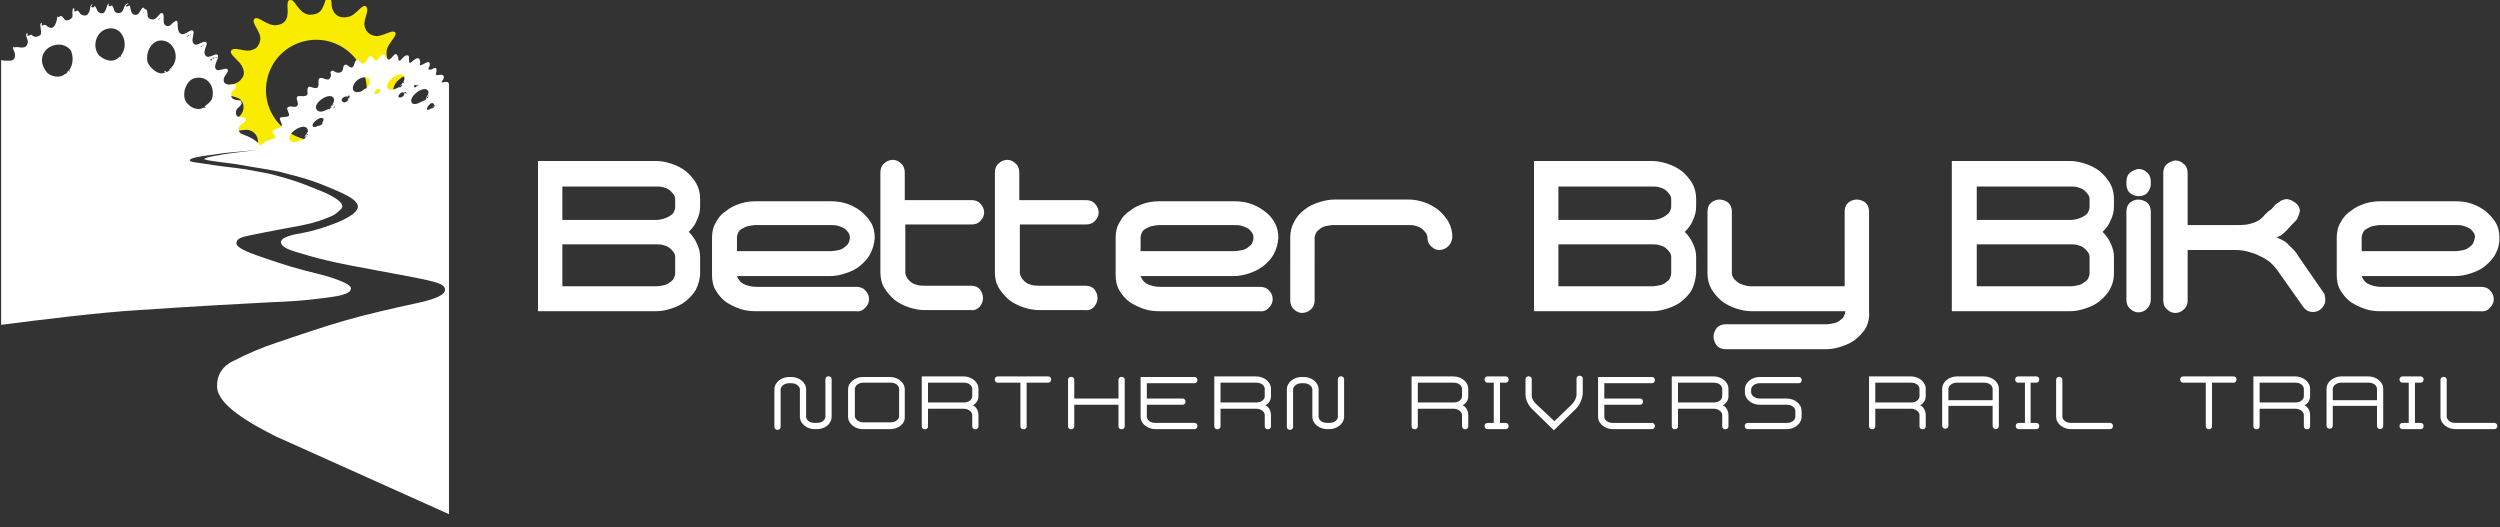 <?xml version="1.0" encoding="UTF-8"?> <svg xmlns="http://www.w3.org/2000/svg" xmlns:xlink="http://www.w3.org/1999/xlink" version="1.1" id="Layer_1" x="0px" y="0px" viewBox="0 0 441 93" style="enable-background:new 0 0 441 93;" xml:space="preserve"><rect x="0" y="0" width="441" height="93" fill="#333333" stroke="none"/> <style type="text/css"> .st0{fill:#F9EC00;} .st1{fill:#FFFFFF;} </style> <g id="Home-Desktop" transform="translate(-106, -22)"> <path id="Combined-Shape" class="st0" d="M163.7,21.1c0.5,0,0.7,0.7,0.8,1.5l0,0.3c0,0.2,0.1,0.4,0.1,0.6c0.2,0.6,0.5,1,1,1.3 c0.5,0.3,1.1,0.3,1.7,0.2c1.5-0.2,2.5-2.3,3.2-1.9s-0.1,1.9-0.2,2.8c-0.2,1.1,0.6,2.2,1.7,2.4c1.2,0.4,3.2-1.2,3.7-0.6 c0.5,0.6-1.4,2-1.5,3.3c-0.1,1.3,0.3,2.2,1.3,2.4c1,0.2,2.4-0.1,3,0.6c0.5,0.8-0.7,1.1-1.3,1.5c-0.6,0.3-1.1,0.7-1.5,1.3 c-0.3,0.5-0.4,1.1-0.3,1.6c0.2,0.8,1.2,1.2,1.8,1.5c0.6,0.3,1.5,0.3,1.4,1.3c-0.4,1-2.6,0.3-3.4,0.8l0,0h0c-0.7,0.4-1.1,1.2-1,2 c0,1.7,1.7,1.8,1.7,3.5c-1.1,1-2.2-0.5-3.9-0.2c-0.7,0.1-1.3,0.6-1.5,1.3c-0.3,1.5,0.9,2.8,0,3.7c-0.8,0.4-1.3-0.5-1.7-0.9 c-0.5-0.4-1-0.7-1.6-1c-1-0.2-2,0.4-2.3,1.4c-0.3,0.9,0,2.5-1,2.7c-1.1-0.1-1.2-1.3-1.5-2.2c-0.2-0.7-0.8-1.1-1.4-1.2 c-1-0.2-2,0.3-2.5,1.2c-0.5,0.8-2.1,0.4-2.2,0l0,0V51c0-0.2-0.1-0.4-0.2-0.6c-0.4-0.7-1.1-0.9-2-1c-0.6,0-1,0.3-1.4,0.6l-0.2,0.2 c-0.5,0.4-0.9,0.7-1.7,0.3c-1-1.2,1-2,0.7-3.7c-0.1-1.1-1-1.9-2-1.9c-1,0-2.4,0.5-3-0.2c0.4-1.6,2-1.8,2.4-3.3 c0.2-0.8-0.1-1.6-0.7-2c-0.9-0.5-2.3-0.5-3-1.1c-0.2-0.9,0.4-1.2,1-1.3l0.2,0c0.1,0,0.2-0.1,0.4-0.1c0.7-0.1,1.4-0.4,1.8-1 c0.3-0.3,0.5-0.8,0.4-1.3c-0.1-0.7-0.5-1.4-1.1-1.9c-0.4-0.5-1.5-1.3-1.1-1.8c0.5-0.7,2.1,0.2,3.3,0c0.5-0.1,1.1-0.3,1.4-0.8 s0.5-1,0.4-1.5c0-1.1-1.7-2.7-1-3.3c0.7-0.6,2.3,1.5,4.1,1.1c0.5-0.1,1-0.3,1.3-0.7c0.2-0.3,0.4-0.7,0.4-1.1 c0.2-0.8-0.3-2.4,0.4-2.6s1.1,1,1.6,1.4c0.4,0.6,1.1,1.1,1.8,1.2c2.3,0,2.4-1.1,3.1-3.1C163.2,21.3,163.5,21.1,163.7,21.1z M165.2,29.7c-3.3-1.4-7.2-0.6-9.7,1.9s-3.3,6.4-1.9,9.7c1.4,3.3,4.6,5.5,8.2,5.5c4.9,0,8.9-4,8.9-8.9 C170.7,34.3,168.5,31.1,165.2,29.7z"></path> <path id="Shape" class="st1" d="M185.2,112.7V37c0-0.1,0-0.1,0-0.2c-0.2-0.7-1.1-0.1-1.3-0.3c0-0.1,0.4-0.6,0.4-0.8 c0-0.9-1.1-0.3-1.4-0.5c-0.1-0.1,0.1-0.4,0.1-0.6c0.1-1.4-1,0.1-1.4-0.4c-0.1-0.1,0.1-0.4,0.2-0.6c0.2-1.5-1.4,0.1-1.7-0.1 c-0.1-0.1,0.1-0.5,0-0.7c-0.2-1.4-1.6,0.4-1.8,0.3c-0.3-0.1,0-1.2-0.3-1.3c-0.7-0.3-1.2,1-1.6,0.9c-0.2-0.1-0.1-0.5-0.2-0.7 c-0.5-1.3-1,0.6-1.7,0.5c-0.3,0-0.5-0.9-0.9-0.9s-0.9,1.1-1.3,1.1c-0.2,0-0.6-0.8-0.9-0.8c-0.7,0-0.7,1.4-1.4,1.3 c-0.5-0.1-0.6-0.8-1.1-0.6c-0.5,0.2-0.3,1.4-1,1.3c-0.2,0-0.6-0.5-0.9-0.5c-0.8,0.1-0.1,1.2-1.1,1.4c-0.7,0.2-1-0.5-1.4-0.3 c-0.5,0.3,0.1,0.5-0.2,1.1c-0.4,1-1.3-0.1-1.9,0.2c-0.5,0.3,0.1,1.4-0.5,1.7c-0.4,0.2-1.2-0.3-1.4-0.2c-0.5,0.3-0.1,1.1-0.3,1.4 c-0.4,0.5-1.4,0.1-1.7,0.3c-0.5,0.4,0.4,1.2-0.1,1.7c-0.4,0.4-1.3-0.2-1.7,0.3c-0.2,0.2,0.3,0.9,0.3,1.3c-0.1,0.5-1.4,0.2-1.6,0.5 c-0.2,0.3,0.4,0.9,0.3,1.3c-0.2,0.8-1.4,0.4-1.6,1.1c-0.1,0.3,0.1,0.3,0.3,0.6c0.4,0.5,0.1,0.6-0.3,0.7c-0.8,0.2-1.6,0.6-2.2,1.2 c0,0-0.4-1-2.8-1.9c-0.2-0.1-0.5-0.2-0.7-0.3c-0.2-0.2-0.3-0.5-0.3-0.9c0-0.3,0.3-0.5,0.7-0.8c0,0,0.7-0.5,0.6-0.8 c-0.2-0.7-2.2,0.3-1.7-1.6c0.1-0.4,1.3-0.9,0.8-1.6c-0.2-0.3-2,0.2-1.7-1.4c0.2-0.6,1.2-1,0.8-1.4c-0.2-0.3-1.8,0.3-2.1-0.6 c-0.3-1,1.1-1.7,0.6-2.2c-0.3-0.3-1.5,0.4-1.9,0.1c-0.8-0.6,0.6-2.1,0.2-2.6c-0.4-0.5-1.9,1.1-2.3-0.2c-0.2-0.7,0.6-1.7,0.3-2 c-0.6-0.6-1.9,1.2-2.4-0.1c-0.2-0.5,0.3-1.6,0.1-1.9c-0.5-0.7-1.9,1.5-2.6,0c-0.4-1,0.3-2.6-1.1-1.4c-0.2,0.2-0.4,0.5-0.8,0.5 c-1.4-0.1-0.2-2.2-1.1-2.3c-0.5,0-0.9,1.6-2.1,1c-0.6-0.3-0.2-1.1-0.6-1.7c0.2,0.3-0.6-0.2-0.5-0.3c-0.6,0.2-0.6,1.5-1.6,1.3 c-0.8-0.2-0.6-1.6-0.9-1.7c0.2,0.1-1,0.6-0.4-0.1c-0.1,0.1,0.4-0.2,0.2-0.2c-1,0.1-0.5,1.7-1.7,1.7c-1,0-0.6-0.8-1.2-1.4 c0.1,0.1-0.4,0.3-0.6,0.1c0.1,0.1,0.1-0.5,0-0.4c-0.1,0.1-0.4,1-0.4,1c-0.2,0.5-0.4,0.9-1,0.7c-0.7-0.2-0.5-0.8-1.1-1.4 c0.3,0.2-0.2,0.6-0.5,0.3c-0.1-0.1,0.4-0.6,0.2-0.5c-0.5,0.3-0.3,0.6-0.5,1.2c-0.2,0.6-0.5,1.1-1.4,0.7c-0.4-0.2-0.4-0.6-0.7-0.7 c-0.3-0.1-0.4,0.3-0.6,0.1c0,0,0.1-0.8-0.2-0.5c-0.2,0.2-0.1,1.4-0.1,1.4c-0.2,0.5-0.7,0.7-1.1,0.7c-0.4,0-0.5-0.7-1-0.8 c0,0-0.7,0.6-0.5-0.2c-0.2,0.9-0.4,3-1.8,2.1c-0.1-0.1-0.3-0.4-0.7-0.3c-0.1,0-0.2,0.2-0.3,0.1c-0.1-0.1,0.1-0.7-0.2-0.4 s0.3,1.7-0.1,2.1c-0.3,0.2-0.6,0.3-0.9,0.3c-0.3-0.1-0.5-0.2-0.7-0.4c0,0-0.5,0.3-0.7,0.2c0.1,0,0.1-0.7-0.1-0.4 c-0.3,0.5,0.3,1,0.2,1.6c-0.2,1.1-1,0.9-1.9,0.8c-0.3,0-0.9,0.2-0.5-0.2c-0.2,0.2-0.2,0.1-0.2,0.4c0,0.3,0.5,0.9,0.3,1.6 c-0.1,0.4-0.4,0.6-0.8,0.6c-0.2,0-0.5,0-0.7,0c-0.5,0-0.9-0.1-0.9-0.1v46.7c6.9-0.9,17.5-2.2,24.2-2.6c10.3-0.7,17.9-1.1,23.6-1.4 c3-0.1,5.9-0.3,8.9-0.7c2.3-0.3,5.1-0.6,5-1.8c-0.1-0.9-4.1-2.1-6.2-2.6c-3-0.7-5.9-1.6-8.8-2.6c-2-0.7-5.2-1.7-5.2-2.7 c0-0.8,1-1.1,2-1.3c0.9-0.2,3.9-0.8,5.5-1.1s3.4-0.6,4.7-0.9c1.5-0.3,3-0.8,4.4-1.4c0.8-0.3,1.5-0.9,2-1.5c0.7-1.3-3.4-2.9-3.9-3.1 c-0.6-0.2-1.9-0.8-3.6-1.4c-1.7-0.6-3.8-1.2-5.5-1.6c-1.1-0.2-4-0.8-5.9-1s-5.4-0.7-6.5-0.9c-0.9-0.1-1.5-0.2-1.4-0.5 c0.1-0.3,1.6-0.6,3.2-0.8c0,0,1.6-0.2,2.8-0.4l6.3-0.6c-0.9,0.1-6.7,0.8-6.8,0.9c-0.6,0.1-1.2,0.2-1.7,0.3 c-0.9,0.2-1.5,0.4-1.2,0.5c0.5,0.3,4.9,0.7,6.4,1c1.5,0.3,5.8,0.9,7.2,1.3c1.2,0.3,4,1,5.9,1.7c1.4,0.5,2.8,1.1,4.2,1.7 c1.4,0.7,2.9,1.3,3.3,2.4c0.3,1.1-1.6,2.2-3.5,3c-2,0.8-4.1,1.5-6.3,1.9c-1.9,0.3-3.5,0.8-3.7,1.4c-0.2,0.6,0.4,1.2,1.9,1.7 c0.8,0.3,2,0.6,3.3,1c1.1,0.3,3.2,0.9,7.4,1.7c4.1,0.8,11.5,2.1,13.1,2.5c1.6,0.4,3.1,0.7,3.2,1.6c0.1,0.9-1.3,1.7-5.1,2.5 c-3.7,0.8-9,2-12.4,3c-3.6,1-8.5,2.7-12.1,3.9c-2.7,0.9-5.3,2-7.8,3.3c-1.8,0.8-2.9,2.5-2.8,4.5c0,3.2,5.8,6.5,10.4,8.8 L185.2,112.7z M146,35C146,34.9,146.2,34.9,146,35C146,35.1,145.9,35.1,146,35 M116.5,26.7c0.1,0.1-0.2,0.1-0.2,0.1 C116.3,26.8,116.5,26.7,116.5,26.7 M118.2,34.4c-0.2,0.1-0.3,0.2-0.4,0.4c0.1,0,0.1,0.1,0,0.1s-0.1,0.1-0.2,0.1 c0,0.1-0.1,0.1-0.1,0c-0.8,0.9-2.6,0.5-3.2-0.2c-0.5-0.6-0.9-1.4-0.9-2.2c0-2.6,3.6-3.7,5.1-1.7C119,32.1,118.9,33.4,118.2,34.4 C118.5,34.5,118.1,34.9,118.2,34.4 M127.3,31.8c0.1,0,0.1,0.3-0.1,0.2c0,0.1-0.2,0.1,0,0v-0.1c-0.4,0.5-1,0.8-1.6,0.8 c-0.8,0-1.5-0.4-2.1-0.9c-1.5-1.7-0.4-4.9,2.2-4.8C127.9,27.1,128.7,30.2,127.3,31.8 M131.3,24.1c0,0.1,0,0.2-0.1,0.2 c0,0.1-0.2,0.1,0,0C131.2,24.3,131.2,24.1,131.3,24.1C131.3,24,131.5,24.1,131.3,24.1 M136.7,26.6 C136.7,26.5,136.9,26.5,136.7,26.6C136.7,26.7,136.5,26.7,136.7,26.6 M134.2,25.2c0,0.1-0.2,0.3-0.3,0.3 C133.8,25.5,134.9,24.5,134.2,25.2 M135.8,34.3h0.2c0-0.1,0.1-0.1,0.2-0.1c0-0.1,0-0.1,0.1-0.1c0-0.1,0.2-0.1,0,0 c0,0.1,0,0.1-0.1,0.1s-0.1,0.1-0.2,0.1c0,0.1-0.2,0.2-0.3,0.2c0,0.1,0,0.1-0.1,0.1c-0.3,0.3-0.3-0.1-0.5-0.1 c-0.2,0-0.1,0.3,0.1,0.2c-1.1,0.9-3-0.9-3.2-1.9c-0.3-1.7,0.7-3.3,1.9-3.6C136.7,28.6,138.2,32.6,135.8,34.3 M143.2,32.5 c0.4-0.4,0.2,0.4-0.1,0.1C143.1,32.5,143.2,32.5,143.2,32.5 M141.6,30.2c0-0.1,0-0.1,0.1-0.1c0.1,0,0-0.1,0.1-0.1 c0-0.1,0.1-0.1,0.2-0.1c0-0.1,0.2,0,0,0c0,0.1-0.1,0.1-0.2,0.1c0,0.1,0,0.1-0.1,0.1C141.6,30.1,141.7,30.2,141.6,30.2 C141.5,30.5,141.2,30,141.6,30.2 M139.5,28.2c0-0.1,0.1-0.1,0.2-0.1c0-0.1,0.1-0.1,0,0C139.7,28.1,139.7,28.2,139.5,28.2 C138.8,28.7,138.7,28.3,139.5,28.2 M143.4,39.4c-0.2,0.6-0.9,1-1.3,1.4c0,0,0.1,0.2,0.2,0.1c0.1-0.1,0.2-0.1,0,0 c0,0.1-0.2,0.1-0.3,0.1c-0.3,0-0.6,0.2-0.6,0.2c-0.7,0.1-1.4-0.1-2-0.6c-0.6-0.5-0.9-1.1-0.9-1.8c-0.1-1.3,0.8-2.8,1.8-3 C142.7,35.2,144,37.4,143.4,39.4 M143.5,32.3c-0.1-0.1,0.3-0.2,0.3-0.1C143.9,32.3,143.6,32.4,143.5,32.3 M144.3,32.1 c0.1,0.1-0.3,0.2-0.3,0.1C143.9,32.2,144.2,32.1,144.3,32.1 M160.2,45.8c-0.1,0-0.2-0.2-0.1-0.2C160.2,45.6,160.5,45.8,160.2,45.8 M159.1,46.8C159.1,46.9,159,46.8,159.1,46.8C159.2,46.7,159.3,46.8,159.1,46.8 M159.9,46.2C159.9,46.1,159.9,46.1,159.9,46.2 C159.8,45.6,160.3,46.1,159.9,46.2C159.9,46.1,159.9,46.2,159.9,46.2c0,0.2-0.7,0.8-0.6,0.4c-0.5,0.2-1.4,0.8-2,0.3 c-1.2-1.1,2.2-3.4,2.9-2.2c0.4,0.6-0.3,0.9-0.5,1.5C159.8,46.2,159.8,46.1,159.9,46.2 M162.5,44.1 C162.5,44.2,162.4,44.2,162.5,44.1C162.5,44,162.5,44.1,162.5,44.1C162.4,44.2,162.5,44.1,162.5,44.1c-0.5,0.1-1.1,0.5-1.3,0.2 c-0.4-0.5,1.3-1.9,1.8-1.4c0.2,0.2,0,0.5-0.2,0.8c0,0,0,0,0,0.1C163,43.5,163,43.9,162.5,44.1 M164,41.2c-0.5,0.2-1.4,0.8-2,0.3 c-1.2-1.1,2-3.3,2.8-2.3c0.4,0.6-0.2,1.3-0.6,1.8C165.2,40.2,163.7,41.8,164,41.2 M164.6,40.6C164.6,40.8,164.5,40.7,164.6,40.6 c0-0.1,0-0.1,0.1-0.1c-0.1-0.5,0.3,0,0,0C164.7,40.6,164.7,40.7,164.6,40.6 M164.9,41c0,0.1,0,0.1-0.1,0.1c0,0.1-0.2,0.1,0,0 C164.8,41.1,164.8,41,164.9,41C164.8,40.5,165.3,41,164.9,41 M167.4,39.6c0,0.1-0.1,0.2-0.1,0.2c-0.3,0.2-0.6,0.5-1,0 c-0.2-0.2,0.2-0.8,0.9-0.8C167.3,39,167.5,39.4,167.4,39.6 M167.5,39.4c0,0-0.3-0.4-0.1-0.5C167.8,38.6,167.7,39.4,167.5,39.4 M170.6,37.6c-0.4,0-0.6,0.5-1.1,0.6c-2,0.4-1.3-1.7-0.1-2.3c1.6-0.8,2.4,0.3,1.4,1.4C170.9,37.5,170.6,37.7,170.6,37.6 M171.2,37 c0,0.1,0,0.2-0.1,0.2c0,0.1,0,0.1-0.1,0.1c0,0.1-0.2,0.1,0,0c0-0.1,0-0.1,0.1-0.1C171.2,37.3,171.1,37,171.2,37 C171.1,36.5,171.5,37,171.2,37 M173,38.3c-0.2,0.3-0.8,0.4-0.9,0.2C171.8,38,173.4,37,173,38.3 M174.4,37.6 c-0.7-1.1,2.1-3.2,2.8-2.2c0.5,0.7-0.3,1.3-0.7,1.9c1.2-1.1-0.2,0.7,0,0C176,37.6,174.8,38.2,174.4,37.6 M177.1,36.7 C177.1,36.8,177,36.8,177.1,36.7C177,36.2,177.5,36.6,177.1,36.7 M177.2,38.9c-0.3,0.3-0.8,0.4-0.9,0.2 C176.1,38.6,177.6,37.6,177.2,38.9 M177.6,38.4c0,0-0.1,0-0.1,0c0,0.2-0.2,0.5-0.1,0l-0.1-0.1c0.1-0.1,0.2-0.1,0.2,0 C177.5,38,178.1,38.9,177.6,38.4 M179.6,37.1C179.5,36.7,180,37.1,179.6,37.1C179,38,178.7,36.6,179.6,37.1 M180.8,39.7 c-0.4,0.2-1.6,1-2.1,0.5c-0.9-1,2.1-3.3,2.8-2.2c0.3,0.4-0.2,0.9-0.4,1.4C181.8,39.1,180.3,40.2,180.8,39.7 M181.5,39 c0-0.1,0-0.2,0.1-0.2c0-0.1,0.2-0.1,0,0C181.6,38.9,181.6,39,181.5,39C181.5,39.6,181,39.1,181.5,39 M182.6,40.8 c-0.1,0.3-0.6,0.4-0.5,0.3c-1.7,1.1-0.2-1.5,0.4-0.8c0.3,0.3-0.3,0.6-0.4,0.8C182.5,40.8,182.2,40.7,182.6,40.8 C182.6,40.2,183,40.7,182.6,40.8"></path> <path id="Combined-Shape_00000088822662749040616940000003996901486403836065_" class="st1" d="M228.8,73c-0.4,0.8-1.1,1.5-1.8,2.1 c-0.7,0.6-1.6,1-2.5,1.3c-0.9,0.3-1.8,0.5-2.8,0.5h-20.8V50.4h20.8c1,0,1.9,0.2,2.8,0.5c0.9,0.3,1.7,0.7,2.5,1.3 c0.7,0.6,1.3,1.3,1.8,2.1c0.5,0.9,0.7,1.8,0.7,2.8v1.3c0,0.9-0.2,1.7-0.6,2.5c-0.3,0.8-0.8,1.4-1.4,2c0.6,0.6,1.1,1.3,1.4,2 c0.4,0.8,0.6,1.6,0.6,2.4v2.9C229.5,71.2,229.2,72.1,228.8,73z M225.1,57.1c0-0.3-0.1-0.5-0.2-0.7c-0.2-0.3-0.4-0.5-0.6-0.7 c-0.3-0.3-0.7-0.5-1.1-0.6c-0.5-0.2-1-0.2-1.5-0.2h-16.5v5.9h16.5c0.9,0,1.9-0.3,2.6-0.8c0.3-0.2,0.5-0.4,0.6-0.7 c0.1-0.2,0.2-0.5,0.2-0.7L225.1,57.1z M225.1,67.3c0-0.3-0.1-0.5-0.2-0.7c-0.2-0.3-0.4-0.5-0.6-0.7c-0.3-0.3-0.7-0.5-1.1-0.6 c-0.5-0.2-1-0.2-1.5-0.2h-16.5v7.4h16.5c0.5,0,1-0.1,1.5-0.2c0.4-0.1,0.7-0.3,1.1-0.6c0.3-0.2,0.5-0.4,0.6-0.7 c0.1-0.2,0.2-0.5,0.2-0.7L225.1,67.3z M259.5,66.8c-0.4,0.8-1.1,1.5-1.8,2.1c-0.7,0.6-1.6,1-2.5,1.3c-0.9,0.3-1.8,0.5-2.8,0.5H236 c0.2,0.5,0.5,1,1,1.3c0.7,0.4,1.6,0.6,2.4,0.6h17.7c0.6,0,1.2,0.2,1.6,0.7c0.4,0.4,0.6,0.9,0.6,1.5c0,0.5-0.2,1-0.6,1.4 c-0.4,0.5-1,0.8-1.6,0.7h-17.7c-1,0-1.9-0.1-2.8-0.4c-0.9-0.3-1.7-0.7-2.5-1.2c-0.7-0.5-1.3-1.2-1.8-2c-0.5-0.8-0.7-1.8-0.7-2.7 v-6.7c0-1,0.2-1.9,0.7-2.7c0.4-0.8,1-1.5,1.8-2c0.7-0.6,1.6-1,2.5-1.3c0.9-0.3,1.9-0.4,2.8-0.4h13.1c1,0,1.9,0.1,2.8,0.4 c0.9,0.3,1.7,0.7,2.5,1.3c0.7,0.6,1.3,1.2,1.8,2c0.5,0.8,0.7,1.8,0.7,2.7V64C260.2,65,260,65.9,259.5,66.8L259.5,66.8z M255.9,63.8 c0-0.3-0.1-0.5-0.2-0.7c-0.2-0.3-0.4-0.5-0.6-0.7c-0.3-0.2-0.7-0.4-1.1-0.5c-0.5-0.2-1-0.2-1.5-0.2h-13.1c-0.5,0-1,0.1-1.5,0.2 c-0.4,0.1-0.7,0.3-1.1,0.5c-0.3,0.2-0.5,0.4-0.6,0.7c-0.1,0.2-0.2,0.5-0.2,0.7v2.5h16.5c0.5,0,1-0.1,1.5-0.2 c0.4-0.1,0.8-0.3,1.1-0.6c0.3-0.2,0.5-0.4,0.6-0.7c0.1-0.2,0.2-0.5,0.2-0.7V63.8z M265.7,61.6v8.5c0,0.3,0.1,0.5,0.2,0.7 c0.1,0.3,0.4,0.6,0.6,0.8c0.3,0.3,0.7,0.5,1.1,0.6c0.5,0.2,1,0.2,1.5,0.2h8.2c0.6,0,1.2,0.2,1.6,0.7c0.3,0.4,0.5,0.9,0.5,1.5 c0,0.5-0.2,1-0.5,1.4c-0.4,0.5-1,0.8-1.6,0.7h-8.2c-1,0-1.9-0.2-2.8-0.5c-0.9-0.3-1.7-0.7-2.5-1.3c-0.7-0.6-1.3-1.3-1.8-2.1 c-0.5-0.8-0.7-1.8-0.7-2.8V52.4c0-0.6,0.2-1.2,0.7-1.6c0.4-0.4,1-0.6,1.5-0.6c0.5,0,1,0.2,1.4,0.6c0.5,0.4,0.7,1,0.7,1.6v4.9h11.8 c0.6,0,1.2,0.2,1.6,0.7c0.4,0.4,0.6,1,0.6,1.5c0,0.5-0.2,1-0.6,1.4c-0.4,0.5-1,0.7-1.6,0.7L265.7,61.6z M285.9,61.6v8.5 c0,0.3,0.1,0.5,0.2,0.7c0.1,0.3,0.4,0.6,0.6,0.8c0.3,0.3,0.7,0.5,1.1,0.6c0.5,0.2,1,0.2,1.5,0.2h8.2c0.6,0,1.2,0.2,1.6,0.7 c0.3,0.4,0.5,0.9,0.5,1.5c0,0.5-0.2,1-0.5,1.4c-0.4,0.5-1,0.8-1.6,0.7h-8.2c-1,0-1.9-0.2-2.8-0.5c-0.9-0.3-1.7-0.7-2.5-1.3 c-0.7-0.6-1.3-1.3-1.8-2.1c-0.5-0.8-0.7-1.8-0.7-2.8V52.4c0-0.6,0.2-1.2,0.7-1.6c0.4-0.4,1-0.6,1.5-0.6c0.5,0,1,0.2,1.4,0.6 c0.5,0.4,0.7,1,0.7,1.6v4.9h11.8c0.6,0,1.2,0.2,1.6,0.7c0.4,0.4,0.6,1,0.6,1.5c0,0.5-0.2,1-0.6,1.4c-0.4,0.5-1,0.7-1.6,0.7 L285.9,61.6z M330.7,66.8c-0.4,0.8-1.1,1.5-1.8,2.1c-0.8,0.6-1.6,1-2.5,1.3c-0.9,0.3-1.8,0.5-2.8,0.5h-16.4c0.2,0.5,0.5,1,1,1.3 c0.7,0.4,1.6,0.6,2.4,0.6h17.7c0.6,0,1.2,0.2,1.6,0.7c0.4,0.4,0.6,0.9,0.6,1.5c0,0.5-0.2,1-0.6,1.4c-0.4,0.5-1,0.8-1.6,0.7h-17.7 c-1,0-1.9-0.1-2.8-0.4c-0.9-0.3-1.7-0.7-2.5-1.2c-0.7-0.5-1.3-1.2-1.8-2c-0.5-0.8-0.7-1.8-0.7-2.7v-6.7c0-1,0.2-1.9,0.7-2.7 c0.4-0.8,1-1.5,1.8-2c0.7-0.6,1.6-1,2.5-1.3c0.9-0.3,1.9-0.4,2.8-0.4h13.1c1,0,1.9,0.1,2.8,0.4c0.9,0.3,1.7,0.7,2.5,1.3 c0.7,0.5,1.4,1.2,1.8,2c0.5,0.8,0.7,1.8,0.7,2.7V64C331.4,65,331.2,65.9,330.7,66.8L330.7,66.8z M327.1,63.8c0-0.3-0.1-0.5-0.2-0.7 c-0.2-0.3-0.4-0.5-0.6-0.7c-0.3-0.2-0.7-0.4-1.1-0.5c-0.5-0.2-1-0.2-1.5-0.2h-13.1c-0.5,0-1,0.1-1.5,0.2c-0.4,0.1-0.7,0.3-1.1,0.5 c-0.3,0.2-0.5,0.4-0.6,0.7c-0.1,0.2-0.2,0.5-0.2,0.7v2.5h16.5c0.5,0,1-0.1,1.5-0.2c0.4-0.1,0.8-0.3,1.1-0.6 c0.3-0.2,0.5-0.4,0.6-0.7c0.1-0.2,0.2-0.5,0.2-0.7L327.1,63.8z M361.4,65.5c-0.4,0.4-1,0.6-1.5,0.6c-0.5,0-1-0.2-1.4-0.6 c-0.5-0.4-0.7-1-0.7-1.6c0-0.3-0.1-0.5-0.2-0.7c-0.2-0.3-0.4-0.5-0.6-0.7c-0.3-0.3-0.7-0.5-1.1-0.6c-0.5-0.2-1-0.2-1.5-0.2h-13.1 c-0.5,0-1,0.1-1.5,0.2c-0.4,0.1-0.8,0.3-1.1,0.6c-0.3,0.2-0.5,0.4-0.6,0.7c-0.1,0.2-0.2,0.5-0.2,0.7V75c0,0.6-0.2,1.2-0.7,1.6 c-0.4,0.4-1,0.6-1.5,0.6c-0.5,0-1-0.2-1.4-0.6c-0.5-0.4-0.7-1-0.7-1.6V63.9c0-1,0.2-1.9,0.7-2.8c0.4-0.8,1-1.5,1.8-2.1 c0.7-0.6,1.6-1,2.5-1.3c0.9-0.3,1.9-0.5,2.8-0.5h13.1c1,0,1.9,0.2,2.8,0.5c0.9,0.3,1.7,0.8,2.4,1.3c0.7,0.6,1.3,1.3,1.8,2.1 c0.5,0.9,0.7,1.8,0.7,2.8C362.1,64.5,361.9,65.1,361.4,65.5L361.4,65.5z M404.5,73c-0.4,0.8-1.1,1.5-1.8,2.1 c-0.7,0.6-1.6,1-2.5,1.3c-0.9,0.3-1.8,0.5-2.8,0.5h-20.8V50.4h20.8c1,0,1.9,0.2,2.8,0.5c0.9,0.3,1.7,0.7,2.5,1.3 c0.7,0.6,1.3,1.3,1.8,2.1c0.5,0.9,0.7,1.8,0.7,2.8v1.3c0,0.9-0.2,1.7-0.6,2.5c-0.3,0.8-0.8,1.4-1.4,2c0.6,0.6,1.1,1.3,1.4,2 c0.4,0.8,0.6,1.6,0.6,2.4v2.9C405.1,71.2,404.9,72.1,404.5,73L404.5,73z M400.8,57.1c0-0.3-0.1-0.5-0.2-0.7 c-0.2-0.3-0.4-0.5-0.6-0.7c-0.3-0.3-0.7-0.5-1.1-0.6c-0.5-0.2-1-0.2-1.5-0.2h-16.5v5.9h16.5c0.9,0,1.9-0.3,2.6-0.9 c0.3-0.2,0.5-0.4,0.6-0.7c0.1-0.2,0.2-0.5,0.2-0.7L400.8,57.1z M400.8,67.3c0-0.3-0.1-0.5-0.2-0.7c-0.2-0.3-0.4-0.5-0.6-0.7 c-0.3-0.3-0.7-0.5-1.1-0.6c-0.5-0.2-1-0.2-1.5-0.2h-16.5v7.4h16.5c0.5,0,1-0.1,1.5-0.2c0.4-0.1,0.8-0.3,1.1-0.6 c0.3-0.2,0.5-0.4,0.6-0.7c0.1-0.2,0.2-0.5,0.2-0.7V67.3z M435.2,79.7c-0.4,0.8-1.1,1.5-1.8,2.1c-0.7,0.6-1.6,1-2.5,1.3 c-0.9,0.3-1.8,0.5-2.8,0.5h-17.7c-0.6,0-1.2-0.2-1.6-0.7c-0.7-0.9-0.7-2.1,0-3c0.4-0.5,1-0.7,1.6-0.7h17.7c0.5,0,1-0.1,1.5-0.2 c0.4-0.1,0.8-0.3,1.1-0.6c0.3-0.2,0.5-0.4,0.6-0.7c0.1-0.2,0.2-0.5,0.2-0.7v-0.1H415c-1,0-1.9-0.2-2.8-0.5 c-0.9-0.3-1.7-0.7-2.5-1.3c-0.7-0.6-1.3-1.3-1.8-2.1c-0.5-0.9-0.7-1.8-0.7-2.8V59.3c0-0.6,0.2-1.2,0.7-1.6c0.4-0.3,0.9-0.5,1.4-0.5 c0.5,0,1.1,0.2,1.5,0.5c0.5,0.4,0.7,1,0.7,1.6v10.9c0,0.3,0.1,0.5,0.2,0.7c0.1,0.3,0.4,0.5,0.6,0.7c0.3,0.3,0.7,0.5,1.1,0.6 c0.5,0.2,1,0.3,1.5,0.3h16.5V59.3c0-0.6,0.2-1.2,0.7-1.6c0.4-0.3,0.9-0.5,1.4-0.5c0.6,0,1.1,0.2,1.5,0.5c0.5,0.4,0.7,1,0.7,1.6V77 C435.8,77.9,435.6,78.9,435.2,79.7L435.2,79.7z M478.2,73c-0.4,0.8-1.1,1.5-1.8,2.1c-0.7,0.6-1.6,1-2.5,1.3 c-0.9,0.3-1.8,0.5-2.8,0.5h-20.8V50.4h20.8c1,0,1.9,0.2,2.8,0.5c0.9,0.3,1.7,0.7,2.5,1.3c0.7,0.6,1.3,1.3,1.8,2.1 c0.5,0.9,0.7,1.8,0.7,2.8v1.3c0,0.9-0.2,1.7-0.6,2.5c-0.3,0.8-0.8,1.4-1.4,2c0.6,0.6,1.1,1.3,1.4,2c0.4,0.8,0.6,1.6,0.6,2.4v2.9 C478.9,71.2,478.7,72.1,478.2,73L478.2,73z M474.6,57.1c0-0.3-0.1-0.5-0.2-0.7c-0.2-0.3-0.4-0.5-0.6-0.7c-0.3-0.3-0.7-0.5-1.1-0.6 c-0.5-0.2-1-0.2-1.5-0.2h-16.5v5.9h16.5c0.9,0,1.9-0.3,2.6-0.8c0.3-0.2,0.5-0.4,0.6-0.7c0.1-0.2,0.2-0.5,0.2-0.7V57.1z M474.6,67.3 c0-0.3-0.1-0.5-0.2-0.7c-0.2-0.3-0.4-0.5-0.6-0.7c-0.3-0.3-0.7-0.5-1.1-0.6c-0.5-0.2-1-0.2-1.5-0.2h-16.5v7.4h16.5 c0.5,0,1-0.1,1.5-0.2c0.4-0.1,0.7-0.3,1.1-0.6c0.3-0.2,0.5-0.4,0.6-0.7c0.1-0.2,0.2-0.5,0.2-0.7V67.3z M484.7,56.1 c-0.4,0.4-1,0.5-1.5,0.5c-0.5,0-1-0.2-1.4-0.5c-0.5-0.4-0.7-1-0.7-1.6V54c0-0.6,0.2-1.2,0.7-1.6c0.4-0.3,0.9-0.5,1.4-0.6 c0.6,0,1.1,0.2,1.5,0.6c0.5,0.4,0.7,1,0.7,1.6v0.5C485.4,55.1,485.1,55.7,484.7,56.1L484.7,56.1z M484.7,76.5 c-0.4,0.4-1,0.6-1.5,0.6c-0.5,0-1-0.2-1.4-0.6c-0.5-0.4-0.7-1-0.7-1.6V59.3c0-0.6,0.2-1.2,0.7-1.6c0.4-0.3,0.9-0.5,1.4-0.5 c0.5,0,1.1,0.2,1.5,0.5c0.5,0.4,0.7,1,0.7,1.6v15.6C485.4,75.5,485.1,76.1,484.7,76.5L484.7,76.5z M516.1,75.5 c-0.4,1.1-1.4,1.7-2.5,1.5c-0.6-0.1-1.1-0.5-1.4-1l-4.6-6.5c-0.3-0.4-0.7-0.8-1.1-1.2c-0.5-0.4-1.1-0.8-1.8-1.1 c-0.7-0.4-1.4-0.6-2.1-0.8c-0.7-0.2-1.5-0.3-2.2-0.3h-8.5v8.9c0,0.6-0.2,1.2-0.7,1.6c-0.4,0.4-0.9,0.6-1.5,0.6 c-0.5,0-1-0.2-1.4-0.6c-0.5-0.4-0.7-1-0.7-1.6V52.5c0-0.6,0.2-1.2,0.7-1.6c0.4-0.3,0.9-0.5,1.4-0.6c0.5,0,1.1,0.2,1.5,0.6 c0.5,0.4,0.7,1,0.7,1.6v9.2h8.5c0.7,0,1.3,0,2-0.1c0.5-0.1,0.9-0.2,1.4-0.4c0.4-0.2,0.7-0.3,1-0.6c0.3-0.2,0.5-0.5,0.8-0.8 c0.3-0.3,0.6-0.6,0.8-0.7c0.2-0.1,0.5-0.4,0.8-0.8s0.6-0.5,0.9-0.7c0.2-0.2,0.5-0.3,0.8-0.4c0.3-0.1,0.6-0.1,0.9,0 c0.4,0.1,0.7,0.3,1,0.5c0.5,0.3,0.9,0.9,0.9,1.5c-0.1,0.6-0.3,1.1-0.6,1.6c-0.6,0.6-1.2,1.2-1.7,1.8c-0.3,0.3-0.6,0.6-1,0.9 c-0.3,0.2-0.6,0.3-0.9,0.3c0.4,0.2,0.8,0.4,1.2,0.6c0.4,0.2,0.8,0.5,1.1,0.9c0.3,0.3,0.7,0.6,1,1c0.3,0.3,0.5,0.7,0.7,1l4.5,6.5 C516.1,74.2,516.3,74.8,516.1,75.5L516.1,75.5z M546.2,66.8c-0.4,0.8-1.1,1.5-1.8,2.1c-0.7,0.6-1.6,1-2.5,1.3 c-0.9,0.3-1.8,0.5-2.8,0.5h-16.5c0.2,0.5,0.5,1,1,1.3c0.7,0.4,1.6,0.6,2.4,0.6h17.7c0.6,0,1.2,0.2,1.6,0.7c0.4,0.4,0.6,0.9,0.6,1.5 c0,0.5-0.2,1-0.6,1.4c-0.4,0.5-1,0.8-1.6,0.7H526c-1,0-1.9-0.1-2.8-0.4c-0.9-0.3-1.7-0.7-2.5-1.2c-0.7-0.5-1.3-1.2-1.8-2 c-0.5-0.8-0.7-1.8-0.7-2.7v-6.7c0-1,0.2-1.9,0.7-2.7c0.4-0.8,1-1.5,1.8-2c0.7-0.6,1.6-1,2.5-1.3c0.9-0.3,1.9-0.4,2.8-0.4h13.1 c1,0,1.9,0.1,2.8,0.4c0.9,0.3,1.7,0.7,2.5,1.3c0.7,0.6,1.3,1.2,1.8,2c0.5,0.8,0.7,1.8,0.7,2.7V64C546.9,65,546.7,65.9,546.2,66.8 L546.2,66.8z M542.6,63.8c0-0.3-0.1-0.5-0.2-0.7c-0.2-0.3-0.4-0.5-0.6-0.7c-0.3-0.2-0.7-0.4-1.1-0.5c-0.5-0.2-1-0.2-1.5-0.2H526 c-0.5,0-1,0.1-1.5,0.2c-0.4,0.1-0.7,0.3-1.1,0.5c-0.3,0.2-0.5,0.4-0.6,0.7c-0.1,0.2-0.2,0.5-0.2,0.7v2.5h16.5c0.5,0,1-0.1,1.5-0.2 c0.4-0.1,0.8-0.3,1.1-0.6c0.3-0.2,0.5-0.4,0.6-0.7c0.1-0.2,0.2-0.5,0.2-0.7L542.6,63.8z"></path> </g> <g> <path class="st1" d="M144.1,75.7h-0.4c-1.3,0-2.6-0.9-2.6-2.2v-4.8c0-0.5-0.6-1.1-1.5-1.1h-0.4c-0.9,0-1.5,0.6-1.5,1.1v6.6 c0,0.7-1.1,0.7-1.1,0v-6.6c0-1.3,1.3-2.2,2.6-2.2h0.4c1.3,0,2.6,0.9,2.6,2.2v4.8c0,0.5,0.5,1.1,1.5,1.1h0.4c1,0,1.5-0.6,1.5-1.1 v-6.6c0-0.7,1.1-0.7,1.1,0v6.6C146.7,74.8,145.5,75.7,144.1,75.7z"></path> <path class="st1" d="M157,75.7h-4.8c-1.3,0-2.6-0.9-2.6-2.2v-4.8c0-1.3,1.3-2.2,2.6-2.2h4.8c1.3,0,2.6,0.9,2.6,2.2v4.8 C159.7,74.8,158.4,75.7,157,75.7z M158.6,68.6c0-0.5-0.5-1.1-1.5-1.1h-4.8c-0.9,0-1.5,0.6-1.5,1.1v4.8c0,0.5,0.6,1.1,1.5,1.1h4.8 c1,0,1.5-0.6,1.5-1.1V68.6z"></path> <path class="st1" d="M171.5,75.2v-2c0-0.5-0.6-1.1-1.5-1.1h-6.3v3.1c0,0.7-1.1,0.7-1.1,0v-8.8h7.4c1.3,0,2.6,0.9,2.6,2.2v1.3 c0,0.7-0.4,1.3-1,1.6c0.6,0.2,1,1,1,1.7v2C172.6,75.9,171.5,75.9,171.5,75.2z M171.5,68.6c0-0.5-0.5-1.1-1.5-1.1h-6.3V71h6.3 c1,0,1.5-0.6,1.5-1.1V68.6z"></path> <path class="st1" d="M181.1,67.5v7.7c0,0.7-1.1,0.7-1.1,0v-7.7h-4c-0.7,0-0.7-1.1,0-1.1h8.9c0.7,0,0.7,1.1,0,1.1H181.1z"></path> <path class="st1" d="M197.3,75.2v-3.8h-7.8v3.8c0,0.7-1.1,0.7-1.1,0v-8.2c0-0.7,1.1-0.7,1.1,0v3.3h7.8v-3.3c0-0.7,1.1-0.7,1.1,0 v8.2C198.4,75.9,197.3,75.9,197.3,75.2z"></path> <path class="st1" d="M203.8,75.7c-1.3,0-2.6-0.9-2.6-2.2v-7h9.5c0.7,0,0.7,1.1,0,1.1h-8.4v2.7h6.3c0.7,0,0.7,1.1,0,1.1h-6.3v2.1 c0,0.5,0.5,1.1,1.5,1.1h6.9c0.7,0,0.7,1.1,0,1.1H203.8z"></path> <path class="st1" d="M223.1,75.2v-2c0-0.5-0.6-1.1-1.5-1.1h-6.3v3.1c0,0.7-1.1,0.7-1.1,0v-8.8h7.4c1.3,0,2.6,0.9,2.6,2.2v1.3 c0,0.7-0.4,1.3-1,1.6c0.6,0.2,1,1,1,1.7v2C224.2,75.9,223.1,75.9,223.1,75.2z M223.1,68.6c0-0.5-0.5-1.1-1.5-1.1h-6.3V71h6.3 c1,0,1.5-0.6,1.5-1.1V68.6z"></path> <path class="st1" d="M234.5,75.7h-0.4c-1.3,0-2.6-0.9-2.6-2.2v-4.8c0-0.5-0.6-1.1-1.5-1.1h-0.4c-0.9,0-1.5,0.6-1.5,1.1v6.6 c0,0.7-1.1,0.7-1.1,0v-6.6c0-1.3,1.3-2.2,2.6-2.2h0.4c1.3,0,2.6,0.9,2.6,2.2v4.8c0,0.5,0.5,1.1,1.5,1.1h0.4c1,0,1.5-0.6,1.5-1.1 v-6.6c0-0.7,1.1-0.7,1.1,0v6.6C237.1,74.8,235.8,75.7,234.5,75.7z"></path> <path class="st1" d="M257.9,75.2v-2c0-0.5-0.6-1.1-1.5-1.1h-6.3v3.1c0,0.7-1.1,0.7-1.1,0v-8.8h7.4c1.3,0,2.6,0.9,2.6,2.2v1.3 c0,0.7-0.4,1.3-1,1.6c0.6,0.2,1,1,1,1.7v2C259,75.9,257.9,75.9,257.9,75.2z M257.9,68.6c0-0.5-0.5-1.1-1.5-1.1h-6.3V71h6.3 c1,0,1.5-0.6,1.5-1.1V68.6z"></path> <path class="st1" d="M262.4,75.7c-0.7,0-0.7-1.1,0-1.1h1.1v-7.1h-1.1c-0.7,0-0.7-1.1,0-1.1h3.2c0.7,0,0.7,1.1,0,1.1h-1v7.1h1 c0.7,0,0.7,1.1,0,1.1H262.4z"></path> <path class="st1" d="M278,72.1l-3.9,3.8l-3.9-3.8c-0.6-0.6-1.1-1.6-1.1-2.5l0-2.7c0-0.7,1.1-0.7,1.1,0l0,2.8c0,0,0,0.1,0,0.1 c0,0.6,0.4,1.1,0.8,1.5l3.2,3l3.1-3c0.4-0.4,0.8-1.1,0.8-1.7v-2.8c0-0.7,1.1-0.7,1.1,0v2.7C279.1,70.5,278.6,71.5,278,72.1z"></path> <path class="st1" d="M284.5,75.7c-1.3,0-2.6-0.9-2.6-2.2v-7h9.5c0.7,0,0.7,1.1,0,1.1H283v2.7h6.3c0.7,0,0.7,1.1,0,1.1H283v2.1 c0,0.5,0.5,1.1,1.5,1.1h6.9c0.7,0,0.7,1.1,0,1.1H284.5z"></path> <path class="st1" d="M303.8,75.2v-2c0-0.5-0.6-1.1-1.5-1.1H296v3.1c0,0.7-1.1,0.7-1.1,0v-8.8h7.4c1.3,0,2.6,0.9,2.6,2.2v1.3 c0,0.7-0.4,1.3-1,1.6c0.6,0.2,1,1,1,1.7v2C304.9,75.9,303.8,75.9,303.8,75.2z M303.8,68.6c0-0.5-0.5-1.1-1.5-1.1H296V71h6.3 c1,0,1.5-0.6,1.5-1.1V68.6z"></path> <path class="st1" d="M315.2,75.7h-6.9c-0.7,0-0.7-1.1,0-1.1h6.9c1,0,1.5-0.6,1.5-1.1v-1c0-0.5-0.5-1.1-1.5-1.1h-4.8 c-1.3,0-2.6-0.9-2.6-2.2v-0.5c0-1.3,1.3-2.2,2.6-2.2h6.9c0.7,0,0.7,1.1,0,1.1h-6.9c-0.9,0-1.5,0.6-1.5,1.1v0.5 c0,0.5,0.6,1.1,1.5,1.1h4.8c1.3,0,2.6,0.9,2.6,2.2v1C317.8,74.8,316.5,75.7,315.2,75.7z"></path> <path class="st1" d="M338.6,75.2v-2c0-0.5-0.6-1.1-1.5-1.1h-6.3v3.1c0,0.7-1.1,0.7-1.1,0v-8.8h7.4c1.3,0,2.6,0.9,2.6,2.2v1.3 c0,0.7-0.4,1.3-1,1.6c0.6,0.2,1,1,1,1.7v2C339.7,75.9,338.6,75.9,338.6,75.2z M338.6,68.6c0-0.5-0.5-1.1-1.5-1.1h-6.3V71h6.3 c1,0,1.5-0.6,1.5-1.1V68.6z"></path> <path class="st1" d="M351.5,75.1v-3.5h-7.8v3.5c0,0.7-1.1,0.7-1.1,0v-6.5c0-1.3,1.3-2.2,2.6-2.2h4.8c1.3,0,2.6,0.9,2.6,2.2v6.5 C352.6,75.9,351.5,75.9,351.5,75.1z M350,67.5h-4.8c-0.9,0-1.5,0.6-1.5,1.1v2h7.8v-2C351.5,68.1,351,67.5,350,67.5z"></path> <path class="st1" d="M356.1,75.7c-0.7,0-0.7-1.1,0-1.1h1.1v-7.1H356c-0.7,0-0.7-1.1,0-1.1h3.2c0.7,0,0.7,1.1,0,1.1h-1v7.1h1 c0.7,0,0.7,1.1,0,1.1H356.1z"></path> <path class="st1" d="M365.3,75.7c-1.3,0-2.6-0.9-2.6-2.2v-6.5c0-0.7,1.1-0.7,1.1,0v6.5c0,0.5,0.6,1.1,1.5,1.1h6.9 c0.7,0,0.7,1.1,0,1.1H365.3z"></path> <path class="st1" d="M390.2,67.5v7.7c0,0.7-1.1,0.7-1.1,0v-7.7h-4c-0.7,0-0.7-1.1,0-1.1h8.9c0.7,0,0.7,1.1,0,1.1H390.2z"></path> <path class="st1" d="M406.4,75.2v-2c0-0.5-0.6-1.1-1.5-1.1h-6.3v3.1c0,0.7-1.1,0.7-1.1,0v-8.8h7.4c1.3,0,2.6,0.9,2.6,2.2v1.3 c0,0.7-0.4,1.3-1,1.6c0.6,0.2,1,1,1,1.7v2C407.5,75.9,406.4,75.9,406.4,75.2z M406.4,68.6c0-0.5-0.5-1.1-1.5-1.1h-6.3V71h6.3 c1,0,1.5-0.6,1.5-1.1V68.6z"></path> <path class="st1" d="M419.3,75.1v-3.5h-7.8v3.5c0,0.7-1.1,0.7-1.1,0v-6.5c0-1.3,1.3-2.2,2.6-2.2h4.8c1.3,0,2.6,0.9,2.6,2.2v6.5 C420.4,75.9,419.3,75.9,419.3,75.1z M417.8,67.5H413c-0.9,0-1.5,0.6-1.5,1.1v2h7.8v-2C419.3,68.1,418.8,67.5,417.8,67.5z"></path> <path class="st1" d="M423.8,75.7c-0.7,0-0.7-1.1,0-1.1h1.1v-7.1h-1.1c-0.7,0-0.7-1.1,0-1.1h3.2c0.7,0,0.7,1.1,0,1.1h-1v7.1h1 c0.7,0,0.7,1.1,0,1.1H423.8z"></path> <path class="st1" d="M433.1,75.7c-1.3,0-2.6-0.9-2.6-2.2v-6.5c0-0.7,1.1-0.7,1.1,0v6.5c0,0.5,0.6,1.1,1.5,1.1h6.9 c0.7,0,0.7,1.1,0,1.1H433.1z"></path> </g> </svg> 